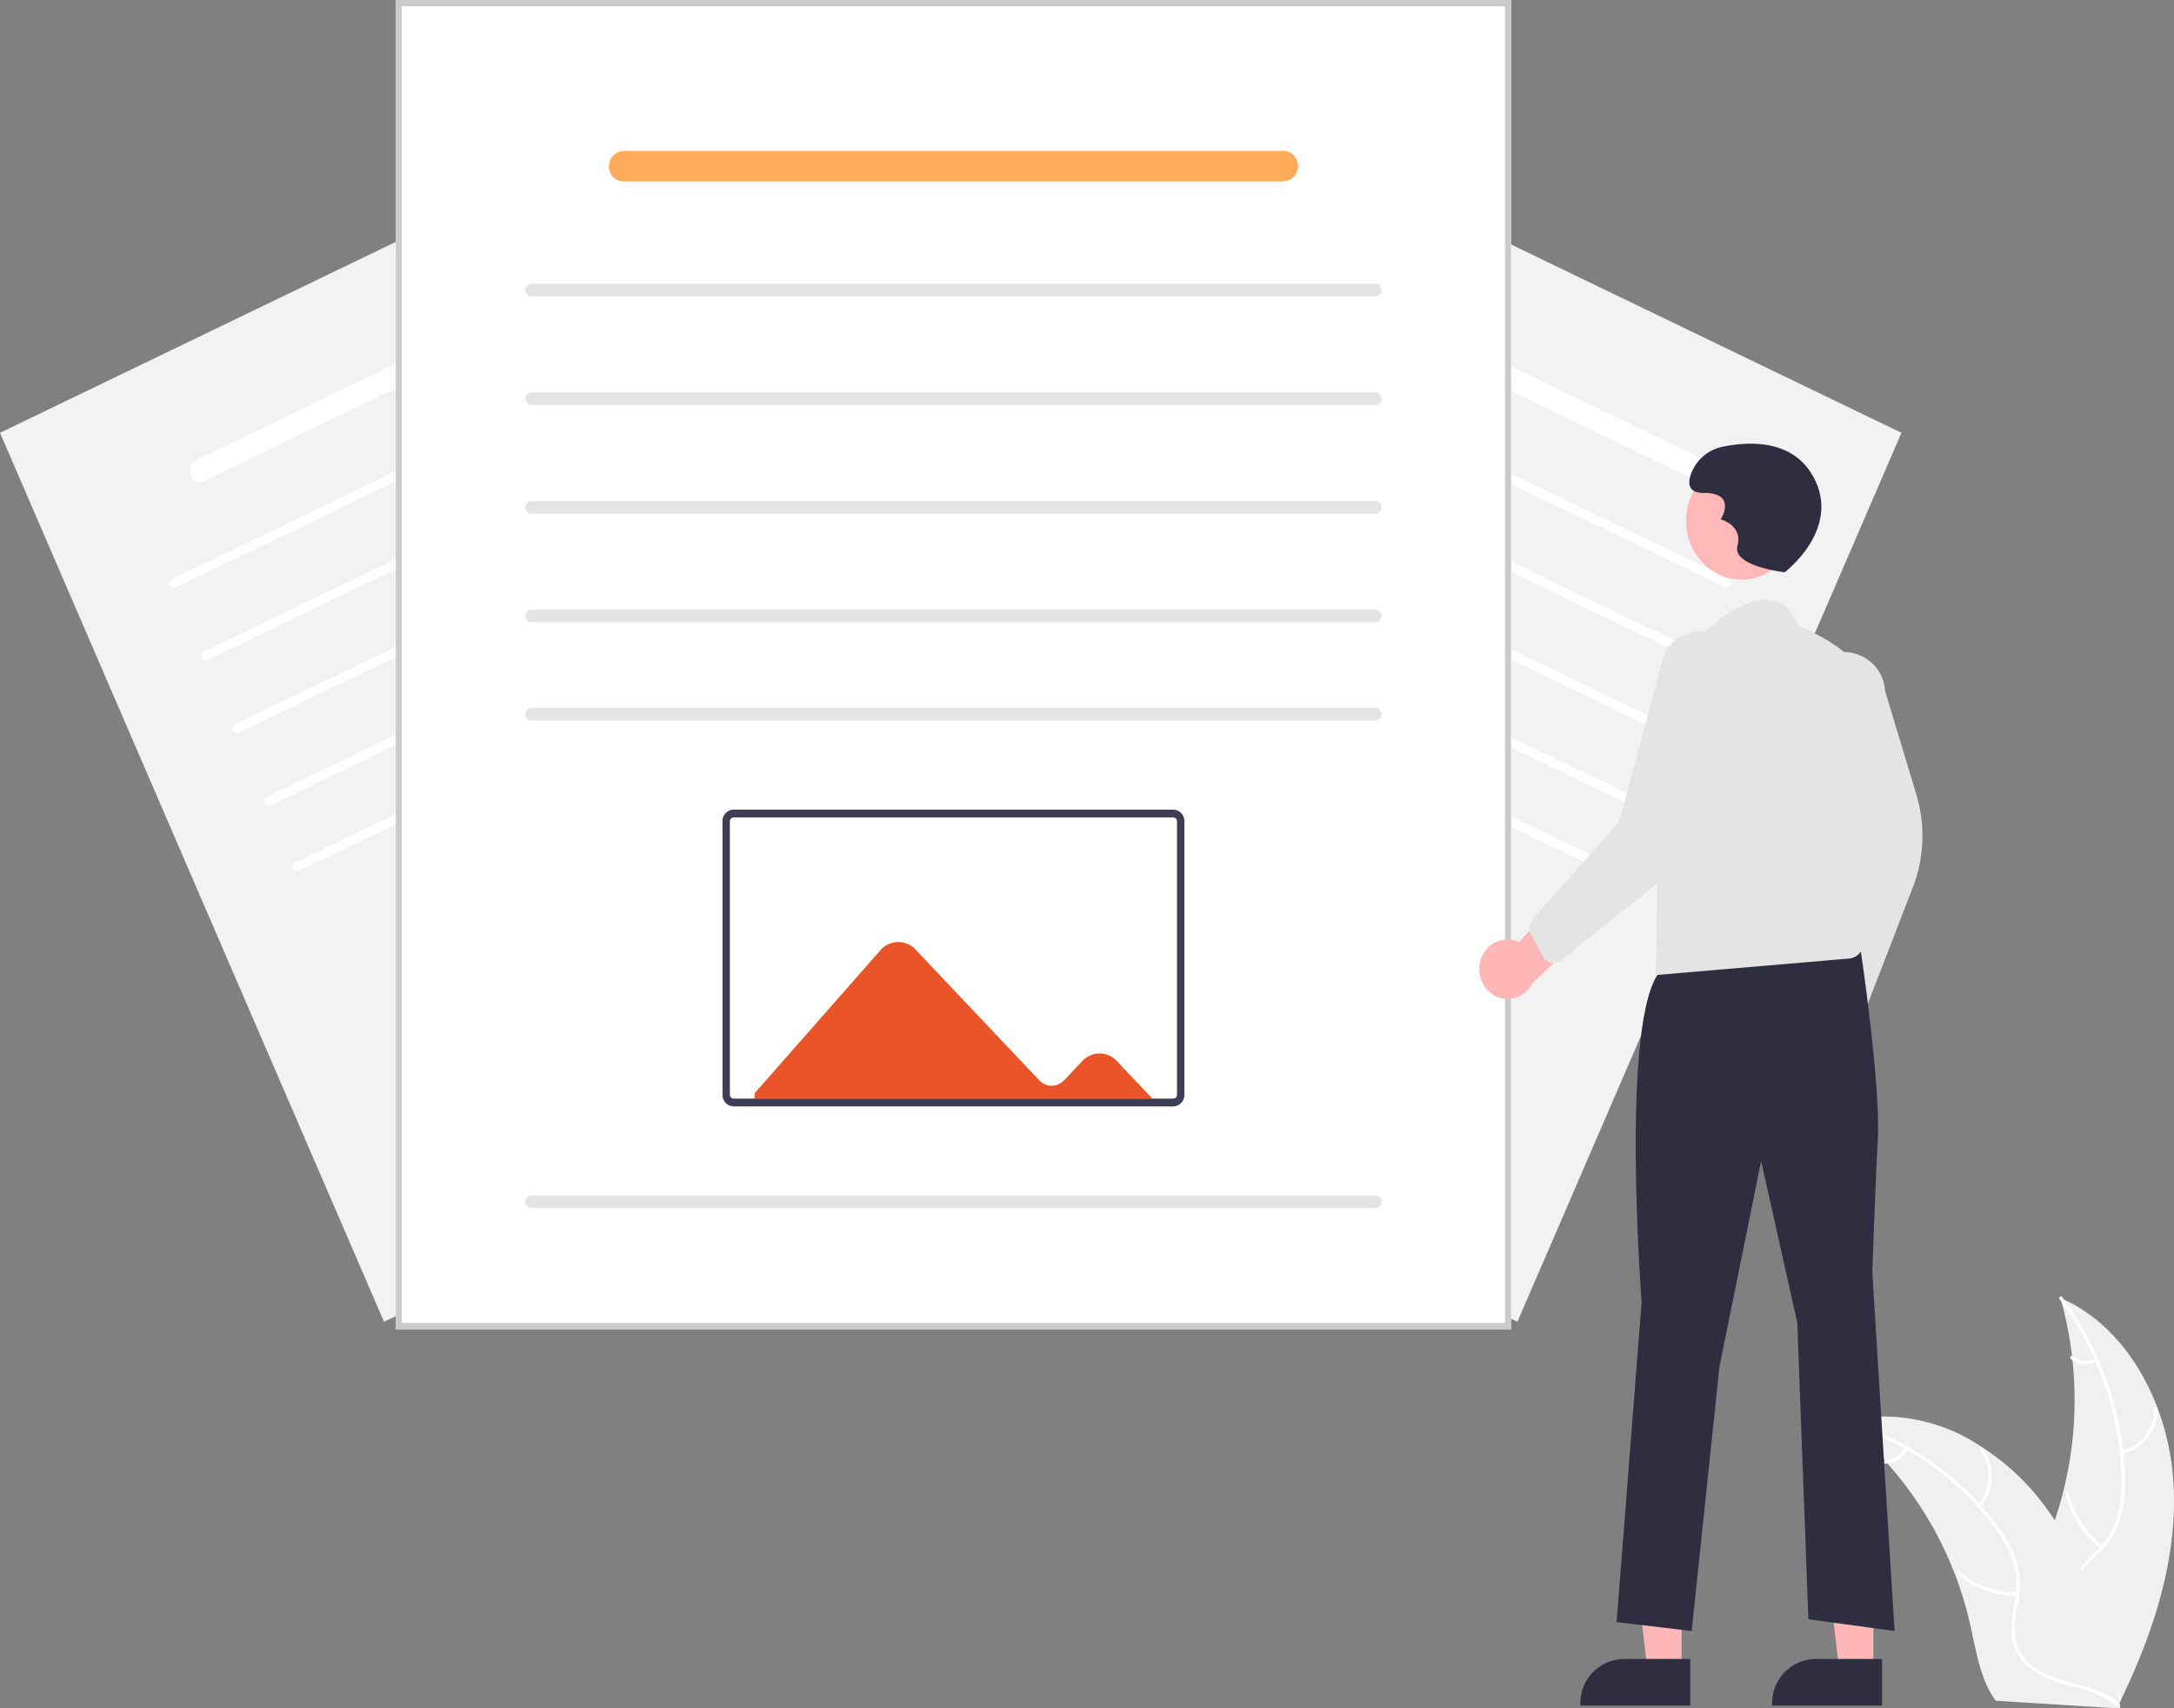 <svg height="154.487" viewBox="0 0 196.608 154.487" width="196.608" xmlns="http://www.w3.org/2000/svg"><rect x="0" y="0" width="196.608" height="154.487" fill="#808080" stroke="none"/><path d="m632.63 347.062 67.448-32.536-34.73-80.386-67.448 32.535z" fill="#f2f2f2" transform="translate(-597.9 -227.535)"/><g fill="#fff"><path d="m703.615 413.145 51.06-24.631a.431.431 0 0 0 .2-.558.39.39 0 0 0 -.528-.208l-51.06 24.631a.431.431 0 0 0 -.2.558.39.39 0 0 0 .528.208z" transform="translate(-679.159 -340.319)"/><path d="m714.912 388.4 51.06-24.631a.431.431 0 0 0 .2-.558.39.39 0 0 0 -.528-.208l-51.06 24.631a.431.431 0 0 0 -.2.558.39.39 0 0 0 .528.208z" transform="translate(-693.295 -322.147)"/><path d="m726.208 363.656 51.06-24.631a.431.431 0 0 0 .2-.558.39.39 0 0 0 -.528-.208l-51.06 24.631a.431.431 0 0 0 -.2.558.39.39 0 0 0 .528.208z" transform="translate(-707.431 -303.974)"/><path d="m737.5 338.912 51.06-24.631a.431.431 0 0 0 .2-.558.39.39 0 0 0 -.528-.208l-51.06 24.631a.431.431 0 0 0 -.2.558.39.39 0 0 0 .528.208z" transform="translate(-721.566 -285.802)"/><path d="m693.406 435.507 51.06-24.631a.431.431 0 0 0 .2-.558.39.39 0 0 0 -.528-.208l-51.06 24.631a.431.431 0 0 0 -.2.558.39.39 0 0 0 .528.208z" transform="translate(-666.385 -356.742)"/><path d="m771.106 314.33 39.884-19.24a1.072 1.072 0 0 0 .56-1.269.994.994 0 0 0 -.528-.606.912.912 0 0 0 -.779.008l-39.872 19.234a1.082 1.082 0 0 0 -.568 1.288.993.993 0 0 0 .529.6.912.912 0 0 0 .774-.015z" transform="translate(-752.611 -270.86)"/></g><path d="m422.449 266.675-67.449-32.536-34.73 80.386 67.448 32.536z" fill="#f2f2f2" transform="translate(-250.489 -227.535)"/><path d="m466.616 413.145-51.06-24.631a.431.431 0 0 1 -.2-.558.39.39 0 0 1 .528-.208l51.06 24.631a.431.431 0 0 1 .2.558.39.39 0 0 1 -.528.208z" fill="#fff" transform="translate(-319.112 -340.319)"/><path d="m455.319 388.4-51.06-24.631a.431.431 0 0 1 -.2-.558.39.39 0 0 1 .528-.208l51.06 24.631a.431.431 0 0 1 .2.558.39.39 0 0 1 -.528.208z" fill="#fff" transform="translate(-304.976 -322.147)"/><path d="m444.023 363.657-51.06-24.631a.431.431 0 0 1 -.2-.558.39.39 0 0 1 .528-.208l51.06 24.631a.431.431 0 0 1 .2.558.39.39 0 0 1 -.528.208z" fill="#fff" transform="translate(-290.841 -303.974)"/><path d="m432.728 338.913-51.06-24.631a.431.431 0 0 1 -.2-.558.39.39 0 0 1 .528-.208l51.06 24.631a.431.431 0 0 1 .2.558.39.39 0 0 1 -.528.208z" fill="#fff" transform="translate(-276.705 -285.802)"/><path d="m476.825 435.507-51.06-24.631a.431.431 0 0 1 -.2-.558.39.39 0 0 1 .528-.208l51.06 24.631a.431.431 0 0 1 .2.558.39.39 0 0 1 -.528.208z" fill="#fff" transform="translate(-331.886 -356.742)"/><path d="m428.982 314.33-39.882-19.24a1.072 1.072 0 0 1 -.56-1.269.994.994 0 0 1 .528-.606.912.912 0 0 1 .779.008l39.872 19.234a1.082 1.082 0 0 1 .568 1.288.993.993 0 0 1 -.529.6.912.912 0 0 1 -.776-.015z" fill="#fff" transform="translate(-275.517 -270.859)"/><path d="m235.733 667.893c-.426-6.97-4.1-14.042-10.22-16.685a33.88 33.88 0 0 1 -1.24 22.056c-1.114 2.682-2.617 5.544-1.869 8.365a7.107 7.107 0 0 0 3.255 4.077 19.551 19.551 0 0 0 4.834 1.908l.315.31c3.03-6.209 5.351-13.06 4.925-20.031z" fill="#f0f0f0" transform="translate(-39.175 -533.834)"/><path d="m239.893 650.936a28.455 28.455 0 0 1 5.592 15.858 12.49 12.49 0 0 1 -.335 3.694 6.866 6.866 0 0 1 -1.773 3.045 13.779 13.779 0 0 0 -2.208 2.478 4.367 4.367 0 0 0 -.382 3.378 10.958 10.958 0 0 0 2.062 3.708 10.76 10.76 0 0 1 2.29 4.122c.042.193.323.114.282-.079-.6-2.776-3.016-4.484-4.074-7.017a4.428 4.428 0 0 1 -.062-3.707 10.72 10.72 0 0 1 2.2-2.561 7.289 7.289 0 0 0 1.839-2.91 11.531 11.531 0 0 0 .468-3.667 28.044 28.044 0 0 0 -1.387-8.211 28.515 28.515 0 0 0 -4.3-8.351c-.123-.154-.327.066-.212.22z" fill="#fff" transform="translate(-53.624 -533.435)"/><path d="m228.395 692.542a4.076 4.076 0 0 0 3.21-4.129.146.146 0 1 0 -.291 0 3.773 3.773 0 0 1 -2.993 3.835c-.185.034-.109.332.075.3z" fill="#fff" transform="translate(-36.507 -561.048)"/><path d="m250.855 721.934a7.976 7.976 0 0 1 -3.1-4.783c-.042-.193-.324-.114-.282.079a8.294 8.294 0 0 0 3.234 4.971c.156.111.3-.156.146-.266z" fill="#fff" transform="translate(-60.663 -582.181)"/><path d="m251.985 671.209a2.111 2.111 0 0 1 -2.085-.243c-.154-.113-.3.154-.146.266a2.365 2.365 0 0 0 2.306.274.16.16 0 0 0 .1-.188.146.146 0 0 0 -.175-.109z" fill="#fff" transform="translate(-62.467 -548.325)"/><path d="m241.518 691.906c.094.074.189.147.283.223a29.68 29.68 0 0 1 3.544 3.3c.086.091.172.185.255.279a32.785 32.785 0 0 1 7.493 14.6c.483 2.146.845 4.514 1.939 6.313a5.41 5.41 0 0 0 .369.544l10.758.674.076-.032.428.048c-.013-.081-.028-.166-.04-.247-.007-.047-.017-.095-.024-.142-.006-.032-.011-.063-.015-.092 0-.01 0-.021-.006-.029 0-.029-.009-.055-.013-.081q-.123-.707-.256-1.414s0 0 0-.005a48.23 48.23 0 0 0 -3.109-10.445c-.044-.1-.087-.2-.136-.3a30.522 30.522 0 0 0 -2.321-4.247q-.728-1.1-1.558-2.125a21.25 21.25 0 0 0 -4.991-4.462 15.867 15.867 0 0 0 -12.356-2.443c-.107.026-.212.053-.32.083z" fill="#f0f0f0" transform="translate(-74.909 -563.367)"/><path d="m241.77 692.937a25.919 25.919 0 0 1 13.5 9.1 11.98 11.98 0 0 1 1.837 3.163 7.155 7.155 0 0 1 .32 3.56 14.825 14.825 0 0 0 -.351 3.383 4.212 4.212 0 0 0 1.619 2.94 9.937 9.937 0 0 0 3.759 1.648 9.761 9.761 0 0 1 4.177 1.834c.143.128.323-.114.18-.242-2.058-1.838-4.963-1.661-7.251-3.011a4.183 4.183 0 0 1 -2.161-2.92 11.506 11.506 0 0 1 .295-3.442 7.645 7.645 0 0 0 -.19-3.493 11.135 11.135 0 0 0 -1.716-3.226 26.29 26.29 0 0 0 -13.98-9.6c-.181-.05-.219.256-.04.3z" fill="#fff" transform="translate(-75.145 -564.253)"/><path d="m288.066 707.479a4.306 4.306 0 0 0 .21-5.339c-.116-.156-.35.027-.234.183a3.986 3.986 0 0 1 -.205 4.966c-.128.145.102.334.229.19z" fill="#fff" transform="translate(-108.982 -571.196)"/><path d="m283.391 746.086a7.273 7.273 0 0 1 -5.2-1.848c-.144-.127-.323.115-.18.242a7.564 7.564 0 0 0 5.415 1.911c.188-.01.152-.316-.035-.306z" fill="#fff" transform="translate(-100.955 -602.13)"/><path d="m319.867 702.037a2.195 2.195 0 0 1 -1.8 1.132c-.188.008-.151.313.035.306a2.459 2.459 0 0 0 2-1.248.165.165 0 0 0 -.025-.216.141.141 0 0 0 -.2.026z" fill="#fff" transform="translate(-147.58 -571.12)"/><path d="m460.741 329.478h100.859v-120.2h-100.859z" fill="#fff" transform="translate(-424.943 -209.276)"/><path d="m460.741 329.478h100.859v-120.2h-100.859zm100.313-.573h-99.77v-119.056h99.77z" fill="#cacaca" transform="translate(-424.943 -209.276)"/><path d="m507.873 418.016h76.35a.574.574 0 0 0 0-1.146h-76.35a.574.574 0 0 0 0 1.146z" fill="#e4e4e4" transform="translate(-459.823 -361.735)"/><path d="m507.873 381.016h76.35a.574.574 0 0 0 0-1.146h-76.35a.574.574 0 0 0 0 1.146z" fill="#e4e4e4" transform="translate(-459.823 -334.562)"/><path d="m507.873 344.016h76.35a.574.574 0 0 0 0-1.146h-76.35a.574.574 0 0 0 0 1.146z" fill="#e4e4e4" transform="translate(-459.823 -307.389)"/><path d="m507.873 307.016h76.35a.574.574 0 0 0 0-1.146h-76.35a.574.574 0 0 0 0 1.146z" fill="#e4e4e4" transform="translate(-459.823 -280.215)"/><path d="m507.873 451.454h76.35a.574.574 0 0 0 0-1.146h-76.35a.574.574 0 0 0 0 1.146z" fill="#e4e4e4" transform="translate(-459.823 -386.292)"/><path d="m507.873 617.454h76.35a.574.574 0 0 0 0-1.146h-76.35a.574.574 0 0 0 0 1.146z" fill="#e4e4e4" transform="translate(-459.823 -508.204)"/><path d="m579.267 511.778h39.771a1.033 1.033 0 0 0 1-1.059v-24.719a1.033 1.033 0 0 0 -1-1.059h-39.771a1.033 1.033 0 0 0 -1 1.059v24.72a1.033 1.033 0 0 0 1 1.058z" fill="#fff" transform="translate(-512.927 -411.725)"/><path d="m601.2 530.768a2.131 2.131 0 0 1 3.178-.06l11.193 11.827a1.521 1.521 0 0 0 2.229 0l1.658-1.748a2.124 2.124 0 0 1 3.122 0l3.208 3.394h-35.968v-.481z" fill="#ea5429" transform="translate(-521.578 -444.837)"/><path d="m579.267 511.778h39.771a1.033 1.033 0 0 0 1-1.059v-24.719a1.033 1.033 0 0 0 -1-1.059h-39.771a1.033 1.033 0 0 0 -1 1.059v24.72a1.033 1.033 0 0 0 1 1.058zm39.771-26.133a.345.345 0 0 1 .334.353v24.72a.344.344 0 0 1 -.334.353h-39.771a.344.344 0 0 1 -.334-.353v-24.718a.344.344 0 0 1 .334-.353z" fill="#3f3d56" transform="translate(-512.927 -411.725)"/><path d="m329.443 535.544a2.8 2.8 0 0 1 .342-2.231 2.508 2.508 0 0 1 1.838-1.155l2.084-9.232 3.194 3.6-2.469 8.215a2.65 2.65 0 0 1 -2.155 2.745 2.543 2.543 0 0 1 -2.833-1.938z" fill="#ffb6b6" transform="translate(-167.222 -439.623)"/><path d="m317.313 464.9a1.158 1.158 0 0 0 .681-.658l4.418-11.42a12.966 12.966 0 0 0 .414-8.659l-2.831-9.371a3.706 3.706 0 0 0 -3.961-3.483 3.8 3.8 0 0 0 -3.3 4.185l3.755 15.09-2.515 11.851a1.223 1.223 0 0 0 .553 1.243l1.864 1.125a1.083 1.083 0 0 0 .659.153 1.071 1.071 0 0 0 .263-.056z" fill="#e4e4e4" transform="translate(-149.522 -372.326)"/><path d="m208.343 634.353h-3.081l-1.462-12.559h4.548z" fill="#ffb6b6" transform="translate(-56.267 -483.269)"/><path d="m406.187 774.132h-6.069a3.982 3.982 0 0 0 -3.867 4.086v.133h9.936z" fill="#2f2e41" transform="translate(-253.325 -624.111)"/><path d="m139.343 634.353h-3.081l-1.462-12.559h4.548z" fill="#ffb6b6" transform="translate(30.076 -483.269)"/><path d="m337.187 774.132h-6.069a3.981 3.981 0 0 0 -3.867 4.086v.133h9.936z" fill="#2f2e41" transform="translate(-166.982 -624.111)"/><path d="m326.783 534.972 18.071-1.68s1.785 12.038 1.534 16.819-.5 12.217-.5 12.217l2.011 32.4-7.792-1.062-1.007-26.823-3.268-14.608-3.77 18.591-2.513 23.9-6.786-.8 2.262-28.949s-2.012-26.021 1.758-30.005z" fill="#2f2e41" transform="translate(-176.562 -447.236)"/><ellipse cx="157.51" cy="47.101" fill="#ffb8b8" rx="5.027" ry="5.312"/><path d="m334.41 418.252 3.59-3.02s3.888-3.17 6.169-.826l1.024 1.547s5.806 2.3 5.806 5.221l-.276 16.026s2.011 8.233-1.005 8.765l-17.57 1.5.227-15.313z" fill="#e4e4e4" transform="translate(-182.405 -359.291)"/><path d="m357.7 371.973s5.278-3.984 2.513-8.764c-1.918-3.317-5.893-3.054-8.147-2.582a3.853 3.853 0 0 0 -2.786 2.317c-.377.93-.377 1.859 1.131 1.859 3.016 0 1.508 2.39 1.508 2.39s2.011.531 1.508 2.39 4.273 2.39 4.273 2.39z" fill="#2f2e41" transform="translate(-196.298 -320.224)"/><path d="m429.1 512.929a2.641 2.641 0 0 1 1.366-1.738 2.4 2.4 0 0 1 2.139-.009l6.232-6.835 1.023 4.812-6.074 5.753a2.48 2.48 0 0 1 -3.176 1.208 2.726 2.726 0 0 1 -1.51-3.19z" fill="#ffb6b6" transform="translate(-295.229 -425.978)"/><path d="m380.138 454.115a1.084 1.084 0 0 0 .9-.2l9.294-7.467a12.382 12.382 0 0 0 4.518-7.237l2.064-9.592a3.947 3.947 0 0 0 -1.738-5.126 3.562 3.562 0 0 0 -4.851 1.837l-4.016 15.014-7.861 8.861a1.254 1.254 0 0 0 -.121 1.367l1.065 1.97a1.16 1.16 0 0 0 .495.486 1.079 1.079 0 0 0 .251.087z" fill="#e4e4e4" transform="translate(-239.862 -367.06)"/><path d="m538.7 263.4h59.639a1.381 1.381 0 0 0 1.372-1.236 1.43 1.43 0 0 0 -.329-1.065 1.275 1.275 0 0 0 -.969-.455h-59.623a1.393 1.393 0 0 0 -1.392 1.255 1.428 1.428 0 0 0 .336 1.053 1.274 1.274 0 0 0 .966.448z" fill="#ffab59" transform="translate(-482.328 -246.997)"/></svg>